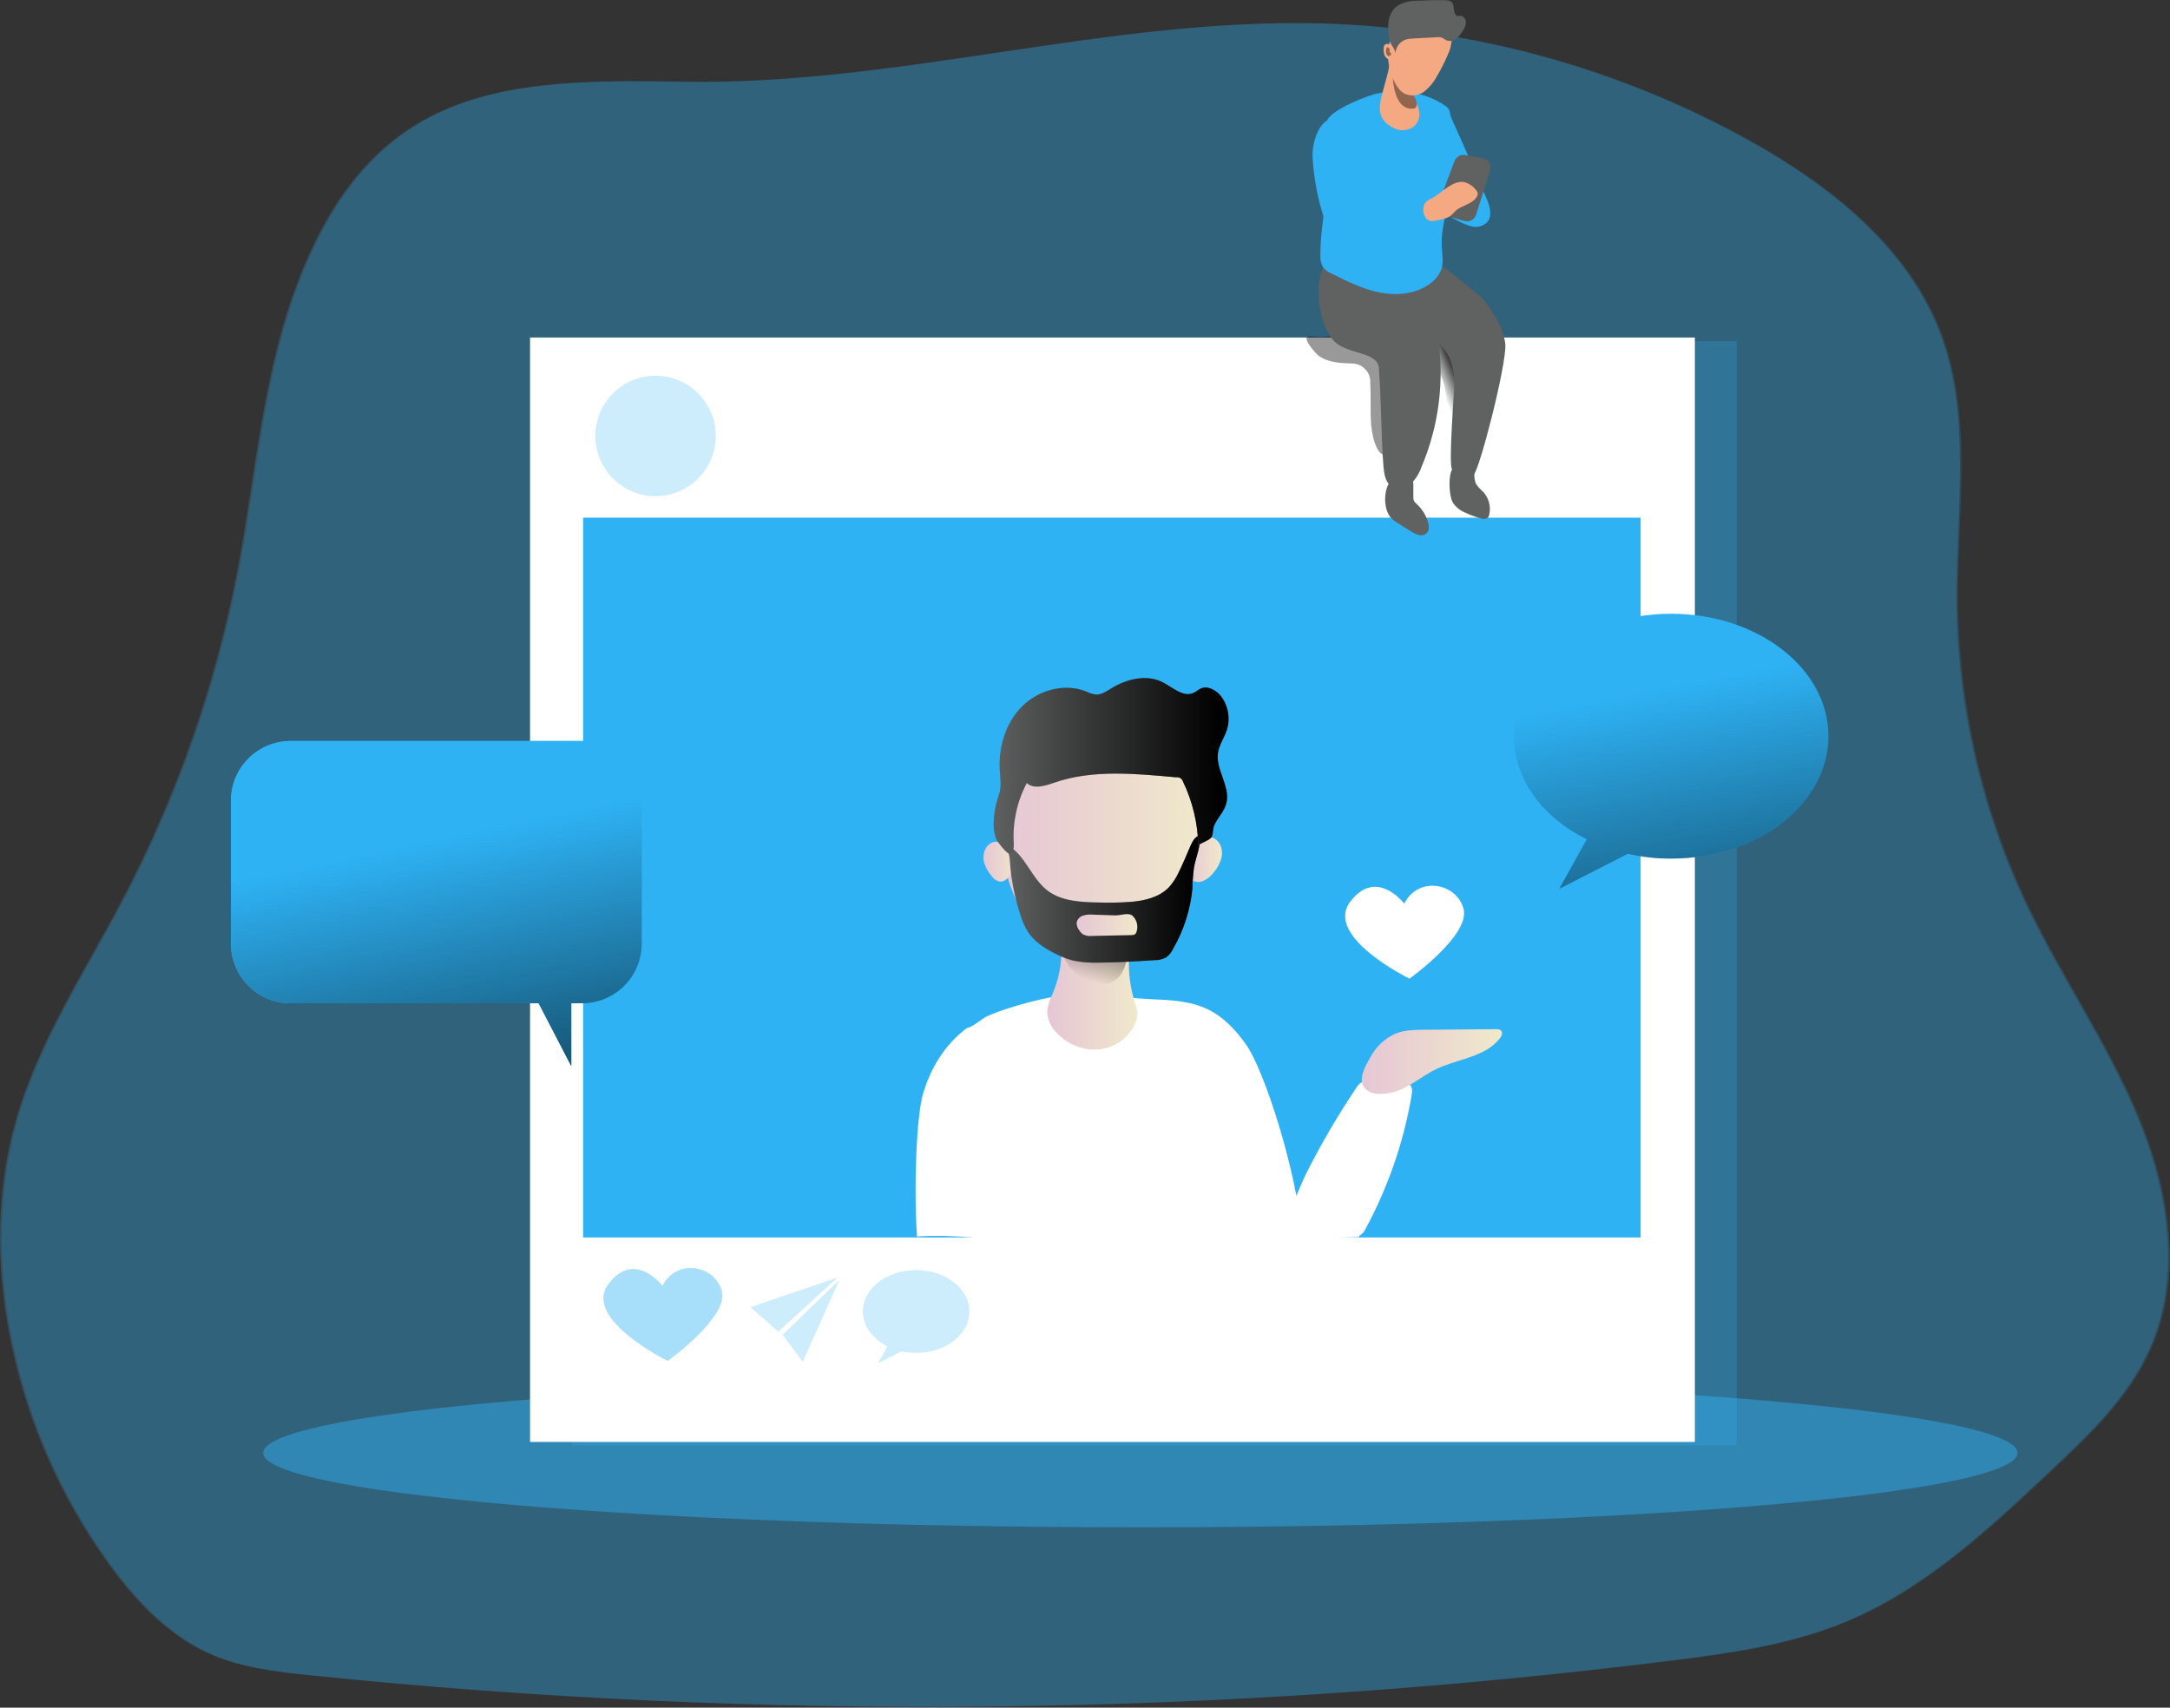 <?xml version="1.0" encoding="UTF-8"?>
<svg width="540px" height="425px" viewBox="0 0 540 425" version="1.1" xmlns="http://www.w3.org/2000/svg" xmlns:xlink="http://www.w3.org/1999/xlink">
    <rect x="0" y="0" width="540" height="425" fill="#333333" stroke="none"/>
    <title>social_media-2</title>
    <defs>
        <linearGradient x1="45.73%" y1="27.267%" x2="71.895%" y2="146.858%" id="linearGradient-1">
            <stop stop-color="#010101" stop-opacity="0" offset="0%"></stop>
            <stop stop-color="#010101" stop-opacity="0.7" offset="100%"></stop>
        </linearGradient>
        <path d="M454.992,183.223 C454.992,200.06 437.475,213.686 415.867,213.686 C412.238,213.703 408.62,213.301 405.084,212.487 L388.003,221.224 L394.862,208.881 C383.962,203.506 376.742,194.048 376.742,183.223 C376.742,166.385 394.259,152.751 415.867,152.751 C437.475,152.751 454.992,166.385 454.992,183.223 Z" id="path-2"></path>
        <linearGradient x1="45.73%" y1="31.404%" x2="71.895%" y2="129.229%" id="linearGradient-3">
            <stop stop-color="#010101" stop-opacity="0" offset="0%"></stop>
            <stop stop-color="#010101" stop-opacity="0.7" offset="100%"></stop>
        </linearGradient>
        <path d="M159.702,199.289 L159.702,234.833 C159.702,238.777 158.135,242.56 155.345,245.348 C152.555,248.137 148.772,249.702 144.827,249.7 L142.161,249.7 L142.161,265.33 L134.044,249.7 L72.338,249.7 C68.395,249.7 64.614,248.133 61.826,245.345 C59.038,242.557 57.471,238.776 57.471,234.833 L57.471,199.289 C57.469,195.345 59.035,191.562 61.823,188.774 C64.612,185.985 68.395,184.42 72.338,184.422 L144.827,184.422 C148.772,184.42 152.555,185.985 155.345,188.773 C158.135,191.561 159.702,195.344 159.702,199.289 L159.702,199.289 Z" id="path-4"></path>
        <linearGradient x1="44.999%" y1="55.18%" x2="73.063%" y2="17.608%" id="linearGradient-5">
            <stop stop-color="#010101" stop-opacity="0" offset="0%"></stop>
            <stop stop-color="#010101" offset="95%"></stop>
        </linearGradient>
        <linearGradient x1="-3698.74%" y1="55.528%" x2="-3565.269%" y2="-28.665%" id="linearGradient-6">
            <stop stop-color="#010101" stop-opacity="0" offset="0%"></stop>
            <stop stop-color="#010101" offset="95%"></stop>
        </linearGradient>
        <linearGradient x1="-923.843%" y1="58.668%" x2="-950.638%" y2="16.324%" id="linearGradient-7">
            <stop stop-color="#010101" stop-opacity="0" offset="0%"></stop>
            <stop stop-color="#010101" offset="95%"></stop>
        </linearGradient>
        <linearGradient x1="-3720.866%" y1="51.278%" x2="-3805.346%" y2="37.408%" id="linearGradient-8">
            <stop stop-color="#010101" stop-opacity="0" offset="0%"></stop>
            <stop stop-color="#010101" offset="95%"></stop>
        </linearGradient>
        <linearGradient x1="-4624.036%" y1="60.369%" x2="-4827.793%" y2="21.34%" id="linearGradient-9">
            <stop stop-color="#010101" stop-opacity="0" offset="0%"></stop>
            <stop stop-color="#010101" offset="95%"></stop>
        </linearGradient>
        <linearGradient x1="-8211.178%" y1="92.562%" x2="-8028.847%" y2="-283.512%" id="linearGradient-10">
            <stop stop-color="#010101" stop-opacity="0" offset="0%"></stop>
            <stop stop-color="#010101" offset="95%"></stop>
        </linearGradient>
        <linearGradient x1="-38158.829%" y1="51.39%" x2="-37998.161%" y2="13.981%" id="linearGradient-11">
            <stop stop-color="#010101" stop-opacity="0" offset="0%"></stop>
            <stop stop-color="#010101" offset="95%"></stop>
        </linearGradient>
        <linearGradient x1="0.079%" y1="49.902%" x2="100.075%" y2="49.902%" id="linearGradient-12">
            <stop stop-color="#E5C6D6" offset="0%"></stop>
            <stop stop-color="#EAD4D0" offset="42%"></stop>
            <stop stop-color="#F0E9CB" offset="100%"></stop>
        </linearGradient>
        <linearGradient x1="31%" y1="85.441%" x2="94.238%" y2="-65.158%" id="linearGradient-13">
            <stop stop-color="#010101" stop-opacity="0" offset="0%"></stop>
            <stop stop-color="#010101" offset="95%"></stop>
        </linearGradient>
        <linearGradient x1="0.01%" y1="50.009%" x2="100.039%" y2="50.009%" id="linearGradient-14">
            <stop stop-color="#E5C6D6" offset="0%"></stop>
            <stop stop-color="#EAD4D0" offset="42%"></stop>
            <stop stop-color="#F0E9CB" offset="100%"></stop>
        </linearGradient>
        <linearGradient x1="0.196%" y1="50.039%" x2="100.049%" y2="50.039%" id="linearGradient-15">
            <stop stop-color="#E5C6D6" offset="0%"></stop>
            <stop stop-color="#EAD4D0" offset="42%"></stop>
            <stop stop-color="#F0E9CB" offset="100%"></stop>
        </linearGradient>
        <linearGradient x1="0.043%" y1="49.855%" x2="99.904%" y2="49.855%" id="linearGradient-16">
            <stop stop-color="#E5C6D6" offset="0%"></stop>
            <stop stop-color="#EAD4D0" offset="42%"></stop>
            <stop stop-color="#F0E9CB" offset="100%"></stop>
        </linearGradient>
        <linearGradient x1="-0.031%" y1="49.967%" x2="100.003%" y2="49.967%" id="linearGradient-17">
            <stop stop-color="#010101" stop-opacity="0" offset="0%"></stop>
            <stop stop-color="#010101" offset="95%"></stop>
        </linearGradient>
        <linearGradient x1="-0.111%" y1="49.719%" x2="99.95%" y2="49.719%" id="linearGradient-18">
            <stop stop-color="#E5C6D6" offset="0%"></stop>
            <stop stop-color="#EAD4D0" offset="42%"></stop>
            <stop stop-color="#F0E9CB" offset="100%"></stop>
        </linearGradient>
        <linearGradient x1="-0.015%" y1="49.984%" x2="99.952%" y2="49.984%" id="linearGradient-19">
            <stop stop-color="#010101" stop-opacity="0" offset="0%"></stop>
            <stop stop-color="#010101" offset="95%"></stop>
        </linearGradient>
        <linearGradient x1="0.023%" y1="50.032%" x2="100.008%" y2="50.032%" id="linearGradient-20">
            <stop stop-color="#E5C6D6" offset="0%"></stop>
            <stop stop-color="#EAD4D0" offset="42%"></stop>
            <stop stop-color="#F0E9CB" offset="100%"></stop>
        </linearGradient>
    </defs>
    <g id="Design" stroke="none" stroke-width="1" fill="none" fill-rule="evenodd">
        <g id="Для-психологов-XL" transform="translate(-285, -2744)" fill-rule="nonzero">
            <g id="Почему-мы" transform="translate(285, 1598)">
                <g id="Group-10-Copy-4" transform="translate(0, 1146)">
                    <g id="social_media-2" transform="translate(-0, 0)">
                        <path d="M74.569,68.884 C65.345,92.177 63.727,117.618 59.006,142.203 C53.516,170.746 43.857,198.327 30.337,224.058 C20.812,242.17 9.307,259.544 3.798,279.24 C-0.948,296.212 -0.989,314.307 2.239,331.63 C6.137,352.399 14.582,372.048 26.966,389.169 C33.675,398.393 41.825,407.113 52.298,411.708 C60.029,415.062 68.573,416.077 76.967,416.94 C189.715,428.537 303.414,427.305 415.884,413.268 C430.474,411.448 445.232,409.36 458.824,403.767 C478.504,395.676 494.486,380.801 509.973,366.227 C519.599,357.197 529.468,347.822 534.843,335.764 C542.943,317.611 539.48,296.22 531.85,277.907 C524.219,259.594 512.723,243.067 504.179,225.123 C492.906,201.325 486.992,175.344 486.855,149.011 C486.746,126.967 490.578,104.093 482.931,83.415 C474.932,61.798 455.604,46.378 435.48,35.142 C402.72,16.906 366.041,6.852 328.561,5.836 C275.199,4.444 223.27,21.281 169.941,20.342 C126.296,19.571 93.477,20.904 74.569,68.884 Z" id="Path" fill="#2EB2F4" opacity="0.24"></path>
                        <path d="M74.996,68.884 C65.823,92.177 64.154,117.618 59.442,142.203 C53.953,170.748 44.291,198.329 30.765,224.058 C21.248,242.17 9.743,259.544 4.234,279.24 C-0.511,296.212 -0.553,314.307 2.675,331.63 C6.567,352.399 15.009,372.049 27.394,389.169 C34.102,398.393 42.261,407.113 52.734,411.708 C60.465,415.062 69.001,416.077 77.403,416.94 C190.151,428.537 303.85,427.305 416.32,413.268 C430.91,411.448 445.668,409.36 459.252,403.767 C478.94,395.676 494.922,380.801 510.401,366.227 C520.027,357.197 529.896,347.822 535.271,335.764 C543.371,317.611 539.908,296.22 532.277,277.907 C524.647,259.594 513.151,243.067 504.607,225.123 C493.324,201.339 487.396,175.369 487.241,149.045 C487.132,127.001 490.972,104.126 483.325,83.448 C475.326,61.832 455.998,46.411 435.874,35.175 C403.13,16.935 366.465,6.87 328.998,5.836 C275.635,4.444 223.706,21.281 170.377,20.342 C126.707,19.571 93.905,20.904 74.996,68.884 Z" id="Path" fill="#2EB2F4" opacity="0.18"></path>
                        <ellipse id="Oval" fill="#2EB2F4" opacity="0.46" cx="283.777" cy="361.59" rx="218.281" ry="18.531"></ellipse>
                        <rect id="Rectangle" fill="#2EB2F4" opacity="0.24" x="142.32" y="84.874" width="289.864" height="274.872"></rect>
                        <rect id="Rectangle" fill="#FFFFFF" x="131.898" y="84.002" width="289.864" height="274.872"></rect>
                        <rect id="Rectangle" fill="#2EB2F4" x="145.104" y="128.837" width="263.158" height="179.139"></rect>
                        <g id="Path">
                            <use fill="#2EB2F4" xlink:href="#path-2"></use>
                            <use fill="url(#linearGradient-1)" xlink:href="#path-2"></use>
                        </g>
                        <path d="M159.702,199.289 L159.702,234.833 C159.702,238.777 158.135,242.56 155.345,245.348 C152.555,248.137 148.772,249.702 144.827,249.7 L142.161,249.7 L142.161,265.33 L134.044,249.7 L72.338,249.7 C68.395,249.7 64.614,248.133 61.826,245.345 C59.038,242.557 57.471,238.776 57.471,234.833 L57.471,199.289 C57.469,195.345 59.035,191.562 61.823,188.774 C64.612,185.985 68.395,184.42 72.338,184.422 L144.827,184.422 C148.772,184.42 152.555,185.985 155.345,188.773 C158.135,191.561 159.702,195.344 159.702,199.289 L159.702,199.289 Z" id="Path" fill="#2EB2F4"></path>
                        <g id="Path">
                            <use fill="#2EB2F4" xlink:href="#path-4"></use>
                            <use fill="url(#linearGradient-3)" xlink:href="#path-4"></use>
                        </g>
                        <path d="M164.868,320.025 C164.868,320.025 157.916,310.902 151.401,319.589 C144.886,328.276 166.167,338.699 166.167,338.699 C166.167,338.699 181.37,327.798 179.625,321.325 C177.881,314.852 168.356,313.074 164.868,320.025 Z" id="Path" fill="#2EB2F4" opacity="0.24"></path>
                        <path d="M164.868,320.025 C164.868,320.025 157.916,310.902 151.401,319.589 C144.886,328.276 166.167,338.699 166.167,338.699 C166.167,338.699 181.37,327.798 179.625,321.325 C177.881,314.852 168.356,313.074 164.868,320.025 Z" id="Path" fill="#2EB2F4" opacity="0.24"></path>
                        <path d="M349.44,224.897 C349.44,224.897 342.489,215.774 335.974,224.461 C329.459,233.148 350.74,243.57 350.74,243.57 C350.74,243.57 365.942,232.711 364.198,226.196 C362.454,219.681 352.912,217.97 349.44,224.897 Z" id="Path" fill="#FFFFFF"></path>
                        <path d="M241.222,326.407 C241.222,332.108 235.294,336.712 227.991,336.712 C226.763,336.717 225.54,336.582 224.343,336.309 L218.532,339.261 L220.847,335.068 C217.157,333.257 214.717,330.037 214.717,326.39 C214.717,320.696 220.645,316.093 227.957,316.093 C235.269,316.093 241.222,320.713 241.222,326.407 Z" id="Path" fill="#2EB2F4" opacity="0.24"></path>
                        <polygon id="Path" fill="#2EB2F4" opacity="0.24" points="186.728 325.333 208.437 317.946 193.67 331.412"></polygon>
                        <polygon id="Path" fill="#2EB2F4" opacity="0.24" points="194.761 332.209 208.873 318.533 199.75 338.934"></polygon>
                        <circle id="Oval" fill="#2EB2F4" opacity="0.24" cx="163.132" cy="108.495" r="14.984"></circle>
                        <path d="M360.073,108.042 C359.989,109.526 359.913,111.153 360.811,112.335 C363.158,110.935 363.863,107.908 364.165,105.199 C364.751,99.827 364.601,94.399 363.72,89.066 C363.622,88.207 363.369,87.371 362.974,86.601 C362.222,85.499 361.156,84.648 359.913,84.161 C359.169,83.749 358.333,83.53 357.482,83.524 C356.613,83.542 355.849,84.101 355.57,84.924 C355.495,85.445 355.556,85.976 355.746,86.467 C356.129,88.272 356.743,90.019 357.574,91.666 C358.414,92.988 359.035,94.438 359.41,95.959 C360.272,99.926 360.495,104.005 360.073,108.042 L360.073,108.042 Z" id="Path" fill="url(#linearGradient-5)"></path>
                        <path d="M328.042,88.454 C329.777,89.796 332.05,90.215 334.238,90.366 C335.035,90.416 335.848,90.442 336.653,90.475 C338.99,90.576 340.865,92.441 340.98,94.777 C341.047,96.454 341.08,98.131 341.08,99.808 C341.08,103.816 340.938,108 342.699,111.597 C343.068,112.352 343.663,113.148 344.502,113.165 C344.951,113.137 345.379,112.96 345.717,112.662 C346.786,111.764 347.526,110.537 347.822,109.174 C348.115,107.816 348.236,106.428 348.183,105.04 C348.183,99.732 347.721,94.324 345.667,89.427 C345.43,88.869 345.15,88.331 344.829,87.817 C343.471,85.857 341.417,84.49 339.085,83.993 C336.775,83.51 334.405,83.385 332.058,83.625 C330.943,83.7 329.819,83.792 328.704,83.851 C328.075,83.851 325.736,83.532 325.3,83.851 C324.411,84.614 327.379,87.934 328.042,88.454 Z" id="Path" fill="url(#linearGradient-6)" opacity="0.4"></path>
                        <path d="M374.604,85.78 C374.847,91.054 368.106,117.299 366.638,118.28 C365.414,119.119 363.209,117.995 361.951,117.232 C361.708,117.056 361.532,116.913 361.356,116.813 C360.383,116.075 361.951,95.917 361.951,95.917 C361.951,95.917 362.446,89.066 357.658,85.084 C352.308,80.648 346.195,76.556 346.615,73.411 C346.651,72.94 346.849,72.495 347.176,72.154 C349.86,68.942 355.981,64.054 359.192,66.427 L368.558,73.864 C368.565,73.886 368.565,73.909 368.558,73.931 C368.625,74.007 368.734,74.141 368.911,74.317 C369.154,74.636 369.539,75.089 369.959,75.608 C371.091,77.174 372.106,78.822 372.994,80.539 C373.861,82.167 374.408,83.946 374.604,85.78 L374.604,85.78 Z" id="Path" fill="#606161"></path>
                        <path d="M361.221,81.906 C362.605,84.119 362.789,83.264 363.804,88.295 C364.819,93.326 363.804,114.121 362.689,116.318 C362.515,116.674 362.263,116.987 361.951,117.232 C361.708,117.056 361.532,116.913 361.356,116.813 C360.383,116.075 361.951,95.917 361.951,95.917 C361.951,95.917 362.446,89.066 357.658,85.084 C357.658,85.084 358.387,80.539 355.067,77.956 C352.441,76.109 349.603,74.583 346.615,73.411 C347,73.269 352.761,66.452 358.111,66.703 C362.966,66.913 354.564,71.223 361.221,81.906 Z" id="Path" fill="url(#linearGradient-7)"></path>
                        <path d="M353.708,116.284 C353.161,117.87 352.251,119.306 351.05,120.477 C349.759,121.559 347.805,122.011 346.405,121.139 C344.728,120.125 344.443,117.961 344.275,116.108 C343.713,109.543 343.68,98.114 343.118,91.548 C343.06,90.81 342.725,90.121 342.179,89.62 L342.179,89.62 C341.343,88.977 340.396,88.491 339.387,88.186 C337.399,87.524 334.917,87.004 333.064,85.78 C332.411,85.364 331.842,84.829 331.387,84.203 C328.1,79.7 326.876,70.544 329.601,66.175 C330.335,64.826 331.674,63.914 333.198,63.727 C337.953,63.131 346.514,66.242 348.51,70.544 C349.139,71.944 349.415,73.479 350.321,74.736 C351.897,76.933 355.008,77.604 356.543,79.834 C357.242,81.008 357.671,82.323 357.8,83.683 C359.502,94.719 358.085,106.011 353.708,116.284 Z" id="Path" fill="#606161"></path>
                        <path d="M343.051,88.018 C343.342,88.67 343.314,89.42 342.975,90.048 C342.699,89.905 342.456,89.729 342.137,89.586 L342.137,89.586 C341.231,89.1 340.292,88.605 339.345,88.152 C338.02,87.557 336.62,87.004 335.219,86.475 C334.49,86.232 333.752,85.989 333.022,85.712 C332.369,85.297 331.8,84.762 331.345,84.136 C328.058,79.633 326.834,70.477 329.559,66.108 C332.217,66.284 334.8,67.508 337.215,68.624 C338.649,69.328 340.074,69.99 341.407,70.795 C342.313,71.315 344.166,72.087 342.732,73.101 C340.779,74.46 337.039,72.053 335.538,74.25 C335.252,74.762 335.107,75.341 335.119,75.927 C335.043,76.766 334.976,77.604 334.909,78.51 C334.814,79.28 334.86,80.061 335.043,80.816 C335.469,81.773 336.177,82.577 337.072,83.121 C338.705,84.118 340.281,85.204 341.793,86.375 C342.315,86.836 342.742,87.394 343.051,88.018 L343.051,88.018 Z" id="Path" fill="url(#linearGradient-8)"></path>
                        <path d="M346.187,128.921 C346.767,129.498 347.425,129.992 348.141,130.388 L351.193,132.292 C352.291,132.971 353.708,133.65 354.782,132.879 C355.855,132.107 355.62,130.766 355.268,129.659 C354.726,128.023 353.774,126.553 352.501,125.391 C352.231,125.184 352.005,124.924 351.839,124.628 C351.718,124.313 351.672,123.974 351.704,123.638 L351.704,120.494 C351.704,117.307 347.327,117.878 345.944,119.764 C344.258,122.087 344.2,126.791 346.187,128.921 Z" id="Path" fill="#606161"></path>
                        <path d="M361.49,125.005 C362.245,126.179 363.351,127.086 364.651,127.596 C365.897,128.187 367.193,128.664 368.525,129.021 C369.073,129.255 369.701,129.202 370.202,128.879 C370.412,128.643 370.552,128.352 370.604,128.04 C371.055,126.021 370.481,123.91 369.07,122.397 C368.441,121.856 367.878,121.242 367.393,120.569 C366.798,119.521 366.923,118.238 366.814,117.039 C366.58,114.406 362.387,115.094 361.372,116.796 C360.358,118.498 360.593,123.353 361.49,125.005 Z" id="Path" fill="#606161"></path>
                        <path d="M328.57,63.567 C328.497,64.639 328.754,65.707 329.308,66.628 C329.878,67.271 330.59,67.774 331.387,68.095 C335.278,70.049 339.236,72.028 343.512,72.833 C347.789,73.638 352.509,73.143 355.972,70.51 C357.232,69.625 358.187,68.371 358.706,66.921 C359.259,65.152 358.882,63.249 358.79,61.396 C358.547,56.792 360.089,52.306 361.163,47.812 C362.236,43.317 362.84,38.395 360.769,34.253 C359.167,30.991 362.613,28.258 359.578,26.27 C355.302,23.461 350.279,22.078 343.269,23.151 C340.561,23.554 331.295,27.344 330.297,29.91 C329.299,32.475 332.217,35.066 331.882,37.792 C330.817,46.294 328.57,55.065 328.57,63.567 Z" id="Path" fill="#2EB2F4"></path>
                        <path d="M369.9,49.363 C370.739,51.283 371.443,53.673 370.118,55.233 C369.124,56.272 367.649,56.701 366.252,56.356 C364.895,55.99 363.593,55.446 362.379,54.738 C361.579,54.42 360.862,53.923 360.282,53.287 C359.494,52.256 359.586,50.83 359.637,49.531 C359.855,43.108 358.027,36.819 358.136,30.404 C358.136,29.44 357.859,27.302 359.058,26.899 C360.391,26.455 360.785,28.518 361.188,29.415 C362.571,32.484 363.947,35.561 365.288,38.639 C366.859,42.199 368.396,45.774 369.9,49.363 Z" id="Path" fill="#2EB2F4"></path>
                        <path d="M359.486,46.646 L361.943,40.106 C362.352,39.027 363.473,38.392 364.609,38.597 L368.936,39.36 C369.611,39.474 370.203,39.874 370.561,40.457 C370.92,41.04 371.009,41.75 370.806,42.403 L367.326,53.421 C366.932,54.655 365.626,55.351 364.383,54.989 L359.955,53.732 C359.344,53.573 358.823,53.175 358.507,52.628 C358.192,52.081 358.11,51.43 358.278,50.822 L359.402,46.839 C359.402,46.78 359.461,46.713 359.486,46.646 Z" id="Path" fill="#606161"></path>
                        <path d="M334.112,64.339 C334.196,64.187 334.317,64.06 334.465,63.97 C334.683,63.884 334.921,63.861 335.152,63.903 C336.488,64.024 337.833,64.024 339.169,63.903 C339.588,63.903 360.316,55.962 358.974,55.266 C358.32,54.931 348.619,53.48 341.952,50.084 C336.267,47.2 333.651,41.909 331.404,45.422 C330.825,46.328 329.341,58.343 328.981,59.35 C328.913,59.584 328.879,59.827 328.88,60.071 L328.729,63.123 C328.571,64.258 328.712,65.414 329.14,66.477 C329.844,67.844 331.387,68.531 332.813,69.11 C333.235,69.331 333.72,69.402 334.188,69.311 C333.492,67.693 333.064,65.974 334.112,64.339 Z" id="Path" fill="url(#linearGradient-9)"></path>
                        <path d="M344.56,66.787 L353.189,66.846 C353.189,66.846 351.369,69.856 349.834,70.016 L344.56,66.787 Z" id="Path" fill="#2EB2F4"></path>
                        <path d="M326.641,39.318 C326.902,43.64 327.631,47.922 328.813,52.088 C329.652,55.031 330.842,58.092 333.324,59.878 C335.577,61.348 338.312,61.889 340.955,61.387 C343.569,60.88 346.106,60.034 348.501,58.872 L355.905,55.669 C356.495,55.455 357.033,55.118 357.482,54.679 C358.739,53.245 357.431,50.839 355.637,50.176 C353.843,49.514 351.872,49.925 349.96,49.916 C347.847,49.916 343.806,51.132 341.952,50.118 C341.586,49.959 341.276,49.693 341.064,49.355 C340.902,48.971 340.847,48.551 340.904,48.139 C341.089,42.487 340.317,33.633 335.387,30.43 C329.333,26.514 326.348,34.446 326.641,39.318 Z" id="Path" fill="#2EB2F4"></path>
                        <path d="M346.824,31.863 C348.46,32.736 350.458,32.558 351.914,31.411 C352.583,30.815 353.025,30.006 353.163,29.121 C353.541,26.606 351.428,24.292 351.612,21.768 C351.704,20.51 352.358,19.252 351.914,18.045 C351.537,17.039 345.919,15.403 345.709,16.46 C344.309,23.923 340.703,28.803 346.824,31.863 Z" id="Path" fill="#F4A982"></path>
                        <path d="M346.531,16.829 C346.531,16.829 345.986,27.78 351.855,27.008 C351.855,27.008 352.778,26.883 352.501,25.533 C352.224,24.183 351.084,22.791 351.151,21.592 C351.218,20.393 346.531,16.829 346.531,16.829 Z" id="Path" fill="url(#linearGradient-10)" opacity="0.4"></path>
                        <path d="M361.238,10.029 C361.159,11.305 360.819,12.552 360.24,13.693 C359.485,15.5 358.602,17.251 357.599,18.934 C356.832,20.401 355.773,21.696 354.488,22.74 C353.147,23.757 351.381,24.022 349.801,23.445 C348.409,22.849 347.529,21.449 346.866,20.091 C345.833,17.908 345.33,15.512 345.399,13.098 C345.499,11.295 345.935,8.737 347.529,7.622 C347.901,7.363 348.341,7.22 348.795,7.211 C349.382,7.211 349.826,7.589 350.363,7.639 C350.775,7.608 351.181,7.52 351.57,7.379 C352.057,7.287 352.543,7.22 353.038,7.169 C353.989,7.09 354.945,7.09 355.897,7.169 C356.696,7.227 357.49,7.347 358.27,7.53 C359.019,7.654 359.731,7.94 360.358,8.368 C360.884,8.763 361.207,9.372 361.238,10.029 L361.238,10.029 Z" id="Path" fill="#F4A982"></path>
                        <path d="M364.433,45.338 C365.609,45.665 366.641,46.38 367.359,47.367 C367.521,47.536 367.642,47.74 367.711,47.963 C367.766,48.249 367.719,48.546 367.577,48.801 C366.613,50.814 363.804,51.015 362.161,52.524 C361.788,52.936 361.393,53.328 360.978,53.698 C360.383,54.109 359.709,54.395 358.999,54.537 C358.27,54.721 357.524,54.872 356.786,54.998 C354.975,55.3 354.061,53.505 354.186,51.904 C354.295,50.47 355.025,49.95 356.224,49.388 C358.731,48.13 361.439,44.734 364.433,45.338 Z" id="Path" fill="#F4A982"></path>
                        <path d="M345.499,11.01 C345.352,10.942 345.191,10.911 345.03,10.917 C344.773,10.971 344.556,11.141 344.443,11.379 C344.344,11.618 344.296,11.875 344.3,12.133 C344.291,12.516 344.327,12.899 344.409,13.274 C344.508,13.989 344.996,14.59 345.675,14.833 C346.307,14.942 346.921,14.565 347.109,13.953 C347.249,12.73 346.604,11.551 345.499,11.01 L345.499,11.01 Z" id="Path" fill="#F4A982"></path>
                        <path d="M345.826,12.963 C345.717,12.77 345.826,12.527 345.826,12.301 C345.826,12.075 345.525,11.882 345.214,11.731 C345.17,11.743 345.134,11.774 345.114,11.815 C344.857,12.257 344.805,12.79 344.971,13.274 C345.015,13.453 345.102,13.62 345.223,13.76 C345.349,13.901 345.538,13.97 345.726,13.944 C345.956,13.872 346.131,13.684 346.187,13.45 C346.246,13.098 345.986,13.232 345.826,12.963 Z" id="Path" fill="url(#linearGradient-11)" opacity="0.4"></path>
                        <path d="M353.532,0.176 C351.084,0.109 348.35,0.478 346.782,2.356 C345.357,4.033 345.315,6.498 345.541,8.704 C345.579,9.276 345.694,9.84 345.885,10.381 C346.288,11.387 347.176,12.209 347.252,13.29 C347.321,11.727 348.338,10.364 349.818,9.852 C350.444,9.68 351.089,9.587 351.738,9.576 L357.75,9.257 C358.056,9.222 358.365,9.242 358.664,9.316 C359.07,9.511 359.459,9.738 359.83,9.995 C360.642,10.329 361.571,10.215 362.278,9.693 C362.965,9.17 363.536,8.511 363.955,7.756 C364.464,7.098 364.757,6.298 364.793,5.467 C364.752,4.629 364.03,3.79 363.217,3.933 C362.982,3.933 362.722,4.067 362.538,3.933 C360.995,2.792 362.748,0.369 360.022,0.075 C357.859,0.001 355.693,0.035 353.532,0.176 Z" id="Path" fill="#606161"></path>
                        <path d="M324.017,307.599 C312.638,309.645 296.639,310.114 285.102,311.238 C266.654,313.091 246.698,306.484 228.192,307.741 C227.353,295.164 228.091,277.656 229.668,272.339 C231.521,265.841 235.261,259.762 240.694,255.804 C241.717,255.804 244.509,253.481 245.532,252.97 C247.352,252.159 249.22,251.462 251.125,250.882 C254.523,249.792 257.98,248.899 261.481,248.207 C269.27,246.589 278.486,248.325 286.443,248.677 C291.323,248.878 296.363,249.113 300.698,251.276 C304.597,253.205 307.624,256.475 310.106,260.013 C314.667,266.47 322.717,291.541 324.017,307.599 Z" id="Path" fill="#FFFFFF"></path>
                        <path d="M262.135,246.807 C261.447,248.484 260.567,250.161 260.6,252.006 C260.737,253.913 261.57,255.703 262.94,257.037 C265.662,260.009 269.617,261.538 273.631,261.17 C277.656,260.713 281.114,258.101 282.653,254.353 C282.917,253.709 283.059,253.021 283.072,252.324 C283.004,251.43 282.803,250.551 282.477,249.716 C281.271,245.981 280.757,242.057 280.959,238.137 C281.093,235.697 281.311,232.779 279.375,231.286 C278.779,230.869 278.111,230.568 277.404,230.397 C273.984,229.424 270.36,229.424 266.939,230.397 C263.066,231.496 264.147,233.575 264.13,236.845 C264.106,240.263 263.428,243.644 262.135,246.807 L262.135,246.807 Z" id="Path" fill="url(#linearGradient-12)"></path>
                        <path d="M270.604,244.325 C273.119,245.356 276.213,245.264 278.15,243.428 C280.087,241.591 280.423,238.849 280.666,236.267 L281.026,232.72 C281.078,232.464 281.052,232.198 280.951,231.957 C280.69,231.633 280.294,231.447 279.878,231.454 C276.815,231.112 273.73,231.033 270.654,231.219 C268.608,231.345 265.682,231.219 264.625,233.366 C262.697,237.39 267.166,242.874 270.604,244.325 Z" id="Path" fill="url(#linearGradient-13)"></path>
                        <path d="M252.509,223.22 C253.726,226.238 255.425,229.039 257.54,231.512 C262.739,237.206 271.4,239.118 278.813,236.988 C286.225,234.858 292.321,229.089 295.675,222.163 C299.029,215.237 299.943,207.263 299.138,199.59 C298.685,195.398 297.671,191.021 295.046,187.667 C292.893,185.065 290.077,183.092 286.896,181.957 C275.133,177.42 261.803,181.835 255.075,192.497 C248.895,202.307 247.821,212.638 252.509,223.22 Z" id="Path" fill="url(#linearGradient-14)"></path>
                        <path d="M245.482,210.852 C244.733,211.936 244.505,213.297 244.861,214.566 C245.227,215.817 245.856,216.975 246.706,217.962 C247.193,218.737 247.985,219.27 248.886,219.43 C249.767,219.387 250.57,218.913 251.033,218.163 C253.75,214.44 248.97,206.315 245.482,210.852 Z" id="Path" fill="url(#linearGradient-15)"></path>
                        <path d="M300.362,208.252 C301.674,208.2 302.902,208.895 303.532,210.047 C304.123,211.2 304.246,212.536 303.876,213.778 C303.494,215.011 302.863,216.152 302.023,217.132 C301.312,218.118 300.334,218.88 299.205,219.329 C298.042,219.755 296.737,219.399 295.952,218.44 C295.702,218.039 295.526,217.596 295.432,217.132 C294.686,214.122 296.69,208.588 300.362,208.252 Z" id="Path" fill="url(#linearGradient-16)"></path>
                        <path d="M253.901,227.672 C254.35,229.202 255.008,230.664 255.854,232.016 C257.473,234.43 260.047,236.074 262.63,237.365 C264.012,238.081 265.468,238.643 266.973,239.042 C269.101,239.485 271.275,239.665 273.446,239.579 C278.058,239.537 282.67,239.269 287.273,238.967 C288.286,238.99 289.288,238.753 290.183,238.279 C290.956,237.697 291.57,236.93 291.969,236.049 C294.566,231.534 296.18,226.523 296.707,221.341 C296.751,219.522 296.888,217.705 297.117,215.899 C297.595,213.233 298.878,210.617 298.509,207.934 C297.352,208.235 296.723,209.443 296.245,210.533 C295.281,212.755 294.375,215.002 293.294,217.166 C292.676,218.512 291.856,219.756 290.862,220.855 C288.422,223.37 284.716,224.209 281.211,224.477 C278.534,224.656 275.851,224.701 273.17,224.611 C268.977,224.528 264.449,224.31 260.986,221.886 C256.793,218.935 255.309,213.065 250.924,210.441 C250.446,211.279 251.175,212.638 251.243,213.535 C251.36,215.212 251.494,216.813 251.737,218.44 C252.193,221.574 252.917,224.662 253.901,227.672 Z" id="Path" fill="#606161"></path>
                        <path d="M253.901,227.672 C254.35,229.202 255.008,230.664 255.854,232.016 C257.473,234.43 260.047,236.074 262.63,237.365 C264.012,238.081 265.468,238.643 266.973,239.042 C269.101,239.485 271.275,239.665 273.446,239.579 C278.058,239.537 282.67,239.269 287.273,238.967 C288.286,238.99 289.288,238.753 290.183,238.279 C290.956,237.697 291.57,236.93 291.969,236.049 C294.566,231.534 296.18,226.523 296.707,221.341 C296.751,219.522 296.888,217.705 297.117,215.899 C297.595,213.233 298.878,210.617 298.509,207.934 C297.352,208.235 296.723,209.443 296.245,210.533 C295.281,212.755 294.375,215.002 293.294,217.166 C292.676,218.512 291.856,219.756 290.862,220.855 C288.422,223.37 284.716,224.209 281.211,224.477 C278.534,224.656 275.851,224.701 273.17,224.611 C268.977,224.528 264.449,224.31 260.986,221.886 C256.793,218.935 255.309,213.065 250.924,210.441 C250.446,211.279 251.175,212.638 251.243,213.535 C251.36,215.212 251.494,216.813 251.737,218.44 C252.193,221.574 252.917,224.662 253.901,227.672 Z" id="Path" fill="url(#linearGradient-17)"></path>
                        <path d="M277.496,227.823 L272.012,227.639 C271.167,227.553 270.312,227.632 269.497,227.873 C268.664,228.126 268.048,228.833 267.912,229.693 C267.917,230.378 268.157,231.041 268.591,231.571 C268.809,231.934 269.094,232.253 269.43,232.51 C270.134,232.884 270.936,233.034 271.727,232.938 L281.588,232.728 C281.855,232.744 282.121,232.689 282.36,232.569 C282.592,232.402 282.758,232.159 282.829,231.881 C283.302,230.447 282.884,228.869 281.764,227.857 C280.725,227.068 278.796,227.865 277.496,227.823 Z" id="Path" fill="url(#linearGradient-18)"></path>
                        <path d="M251.234,212.453 C252.224,212.193 252.324,210.843 252.266,209.82 C251.964,204.639 253.086,199.475 255.511,194.886 C257.28,196.496 260.047,195.582 262.311,194.802 C271.979,191.448 282.519,192.555 292.698,193.452 C293.436,193.342 294.146,193.782 294.375,194.492 C296.761,199.452 298.062,204.863 298.191,210.365 C299.029,209.694 300.899,209.166 301.469,208.37 C301.872,207.816 301.813,206.273 302.107,205.535 C302.945,203.489 304.706,201.997 305.209,199.766 C306.148,195.574 302.442,191.532 303.096,187.323 C303.406,185.302 304.689,183.575 305.31,181.63 C306.2,178.787 305.663,175.689 303.867,173.311 C302.66,171.752 300.513,170.553 298.744,171.391 C298.157,171.66 297.679,172.129 297.067,172.414 C294.501,173.672 291.86,171.098 289.319,169.798 C285.345,167.761 280.398,168.96 276.591,171.291 C275.392,172.029 274.134,172.917 272.725,172.859 C271.849,172.735 270.999,172.469 270.21,172.07 C264.852,169.949 258.387,171.743 254.32,175.819 C250.253,179.894 248.45,185.881 248.786,191.658 C248.903,193.67 249.255,195.75 248.601,197.653 C247.528,200.806 246.597,205.468 247.889,208.755 C248.19,209.535 250.589,212.612 251.234,212.453 Z" id="Path" fill="#606161"></path>
                        <path d="M251.234,212.453 C252.224,212.193 252.324,210.843 252.266,209.82 C251.964,204.639 253.086,199.475 255.511,194.886 C257.28,196.496 260.047,195.582 262.311,194.802 C271.979,191.448 282.519,192.555 292.698,193.452 C293.436,193.342 294.146,193.782 294.375,194.492 C296.761,199.452 298.062,204.863 298.191,210.365 C299.029,209.694 300.899,209.166 301.469,208.37 C301.872,207.816 301.813,206.273 302.107,205.535 C302.945,203.489 304.706,201.997 305.209,199.766 C306.148,195.574 302.442,191.532 303.096,187.323 C303.406,185.302 304.689,183.575 305.31,181.63 C306.2,178.787 305.663,175.689 303.867,173.311 C302.66,171.752 300.513,170.553 298.744,171.391 C298.157,171.66 297.679,172.129 297.067,172.414 C294.501,173.672 291.86,171.098 289.319,169.798 C285.345,167.761 280.398,168.96 276.591,171.291 C275.392,172.029 274.134,172.917 272.725,172.859 C271.849,172.735 270.999,172.469 270.21,172.07 C264.852,169.949 258.387,171.743 254.32,175.819 C250.253,179.894 248.45,185.881 248.786,191.658 C248.903,193.67 249.255,195.75 248.601,197.653 C247.528,200.806 246.597,205.468 247.889,208.755 C248.19,209.535 250.589,212.612 251.234,212.453 Z" id="Path" fill="url(#linearGradient-19)"></path>
                        <path d="M337.399,270.906 C337.734,270.302 338.209,269.787 338.783,269.405 C339.362,269.118 339.999,268.969 340.644,268.969 C343.468,268.775 346.305,268.885 349.105,269.296 C349.739,269.328 350.346,269.56 350.841,269.958 C351.528,270.637 351.428,271.761 351.26,272.708 C349.281,284.277 345.426,295.445 339.848,305.771 C339.565,306.425 339.103,306.986 338.515,307.389 C337.928,307.716 338.59,307.859 337.911,307.892 C331.983,308.177 323.002,307.892 313.888,308.177 C315.498,306.626 318.583,304.672 319.916,302.744 C322.113,299.566 323.371,295.348 325.124,291.893 C328.783,284.654 332.883,277.645 337.399,270.906 L337.399,270.906 Z" id="Path" fill="#FFFFFF"></path>
                        <path d="M341.03,263.107 C342.425,260.468 344.675,258.381 347.411,257.188 C349.608,256.349 352.023,256.307 354.379,256.282 L372.256,256.148 C372.729,256.081 373.208,256.218 373.573,256.525 C374.034,257.045 373.673,257.858 373.246,258.412 C369.607,263.124 362.756,263.493 357.389,266.084 C354.295,267.577 351.629,269.866 348.468,271.216 C346.137,272.214 341.701,273.111 339.689,270.897 C337.676,268.684 339.848,265.187 341.03,263.107 Z" id="Path" fill="url(#linearGradient-20)"></path>
                    </g>
                </g>
            </g>
        </g>
    </g>
</svg>
